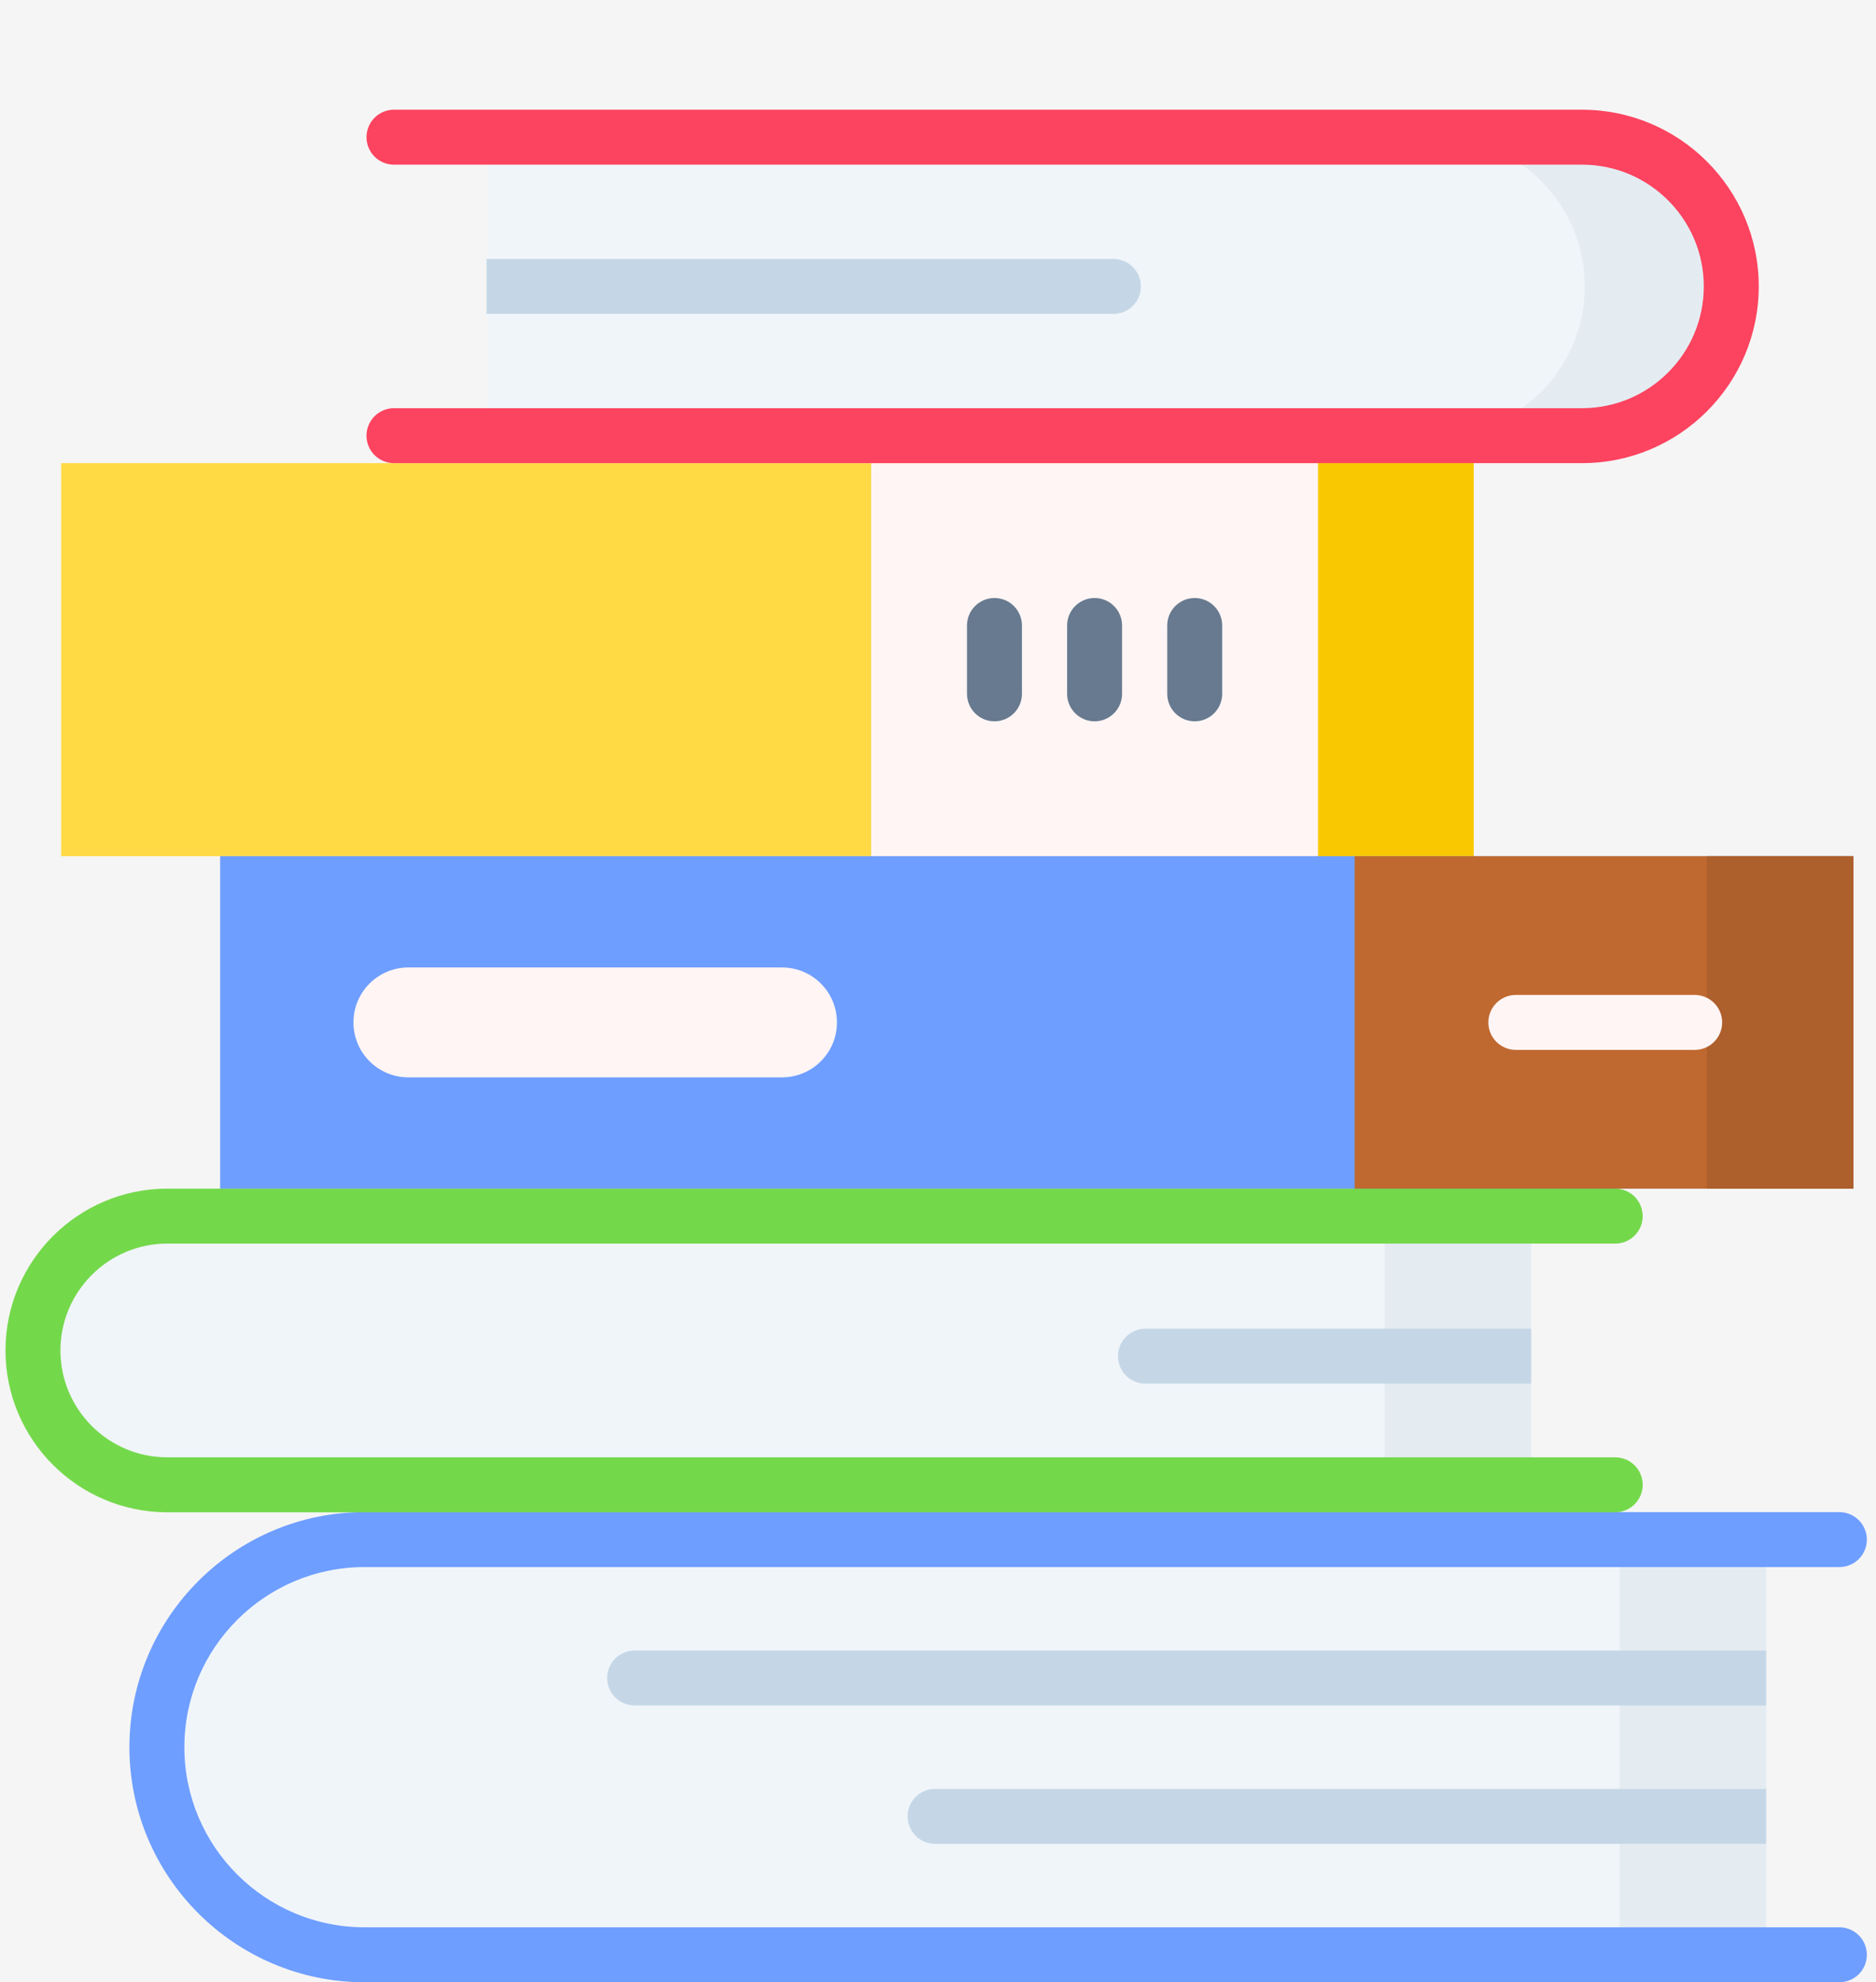 <?xml version="1.0" encoding="UTF-8"?> <svg xmlns="http://www.w3.org/2000/svg" width="513" height="542" viewBox="0 0 513 542" fill="none"><rect width="513" height="542" fill="#F5F5F5"></rect><g clip-path="url(#clip0_0_1)"><path d="M16.723 126.636H402.986V234.104H16.723V126.636Z" fill="#FFDA45"></path><path d="M359.916 126.636H402.986V234.104H359.916V126.636Z" fill="#FAC800"></path><path d="M238.221 126.636H360.42V234.104H238.221V126.636Z" fill="#FFF5F5"></path><path d="M482.953 534.488H99.663C68.316 534.488 42.904 509.076 42.904 477.729C42.904 446.382 68.316 420.969 99.663 420.969H482.953V534.488Z" fill="#F0F5FA"></path><path d="M442.888 420.97H482.953V534.488H442.888V420.97Z" fill="#E4ECF2"></path><path d="M502.984 542H99.663C64.224 542 35.392 513.168 35.392 477.729C35.392 442.289 64.223 413.457 99.663 413.457H502.985C504.978 413.457 506.889 414.249 508.297 415.657C509.706 417.066 510.498 418.977 510.498 420.969C510.498 422.962 509.706 424.872 508.297 426.281C506.889 427.69 504.978 428.482 502.985 428.482H99.663C72.509 428.482 50.416 450.573 50.416 477.729C50.416 504.883 72.508 526.976 99.663 526.976H502.985C503.972 526.976 504.949 527.17 505.86 527.548C506.772 527.925 507.6 528.479 508.297 529.176C508.995 529.874 509.548 530.702 509.925 531.613C510.303 532.525 510.497 533.502 510.497 534.488C510.497 535.475 510.303 536.452 509.925 537.363C509.547 538.274 508.994 539.103 508.296 539.8C507.599 540.498 506.771 541.051 505.859 541.428C504.948 541.806 503.971 542 502.984 542Z" fill="#6E9EFF"></path><path d="M482.952 466.322H173.54C171.548 466.322 169.637 465.531 168.228 464.122C166.819 462.713 166.028 460.802 166.028 458.81C166.028 456.817 166.819 454.907 168.228 453.498C169.637 452.089 171.548 451.298 173.54 451.298H482.952V466.322ZM482.952 504.161H255.694C253.701 504.161 251.79 503.37 250.382 501.961C248.973 500.552 248.181 498.642 248.181 496.649C248.181 494.657 248.973 492.746 250.382 491.337C251.79 489.929 253.701 489.137 255.694 489.137H482.952V504.161Z" fill="#C5D7E6"></path><path d="M418.708 405.988H45.749C25.462 405.988 9.016 389.542 9.016 369.254C9.016 348.967 25.461 332.521 45.749 332.521H418.709L418.708 405.988Z" fill="#F0F5FA"></path><path d="M378.643 332.521H418.708V405.988H378.643V332.521Z" fill="#E4ECF2"></path><path d="M441.69 413.5H45.749C21.353 413.5 1.503 393.652 1.503 369.254C1.503 344.857 21.352 325.008 45.749 325.008H441.69C443.682 325.008 445.593 325.8 447.002 327.209C448.41 328.617 449.202 330.528 449.202 332.521C449.202 334.513 448.41 336.424 447.002 337.833C445.593 339.241 443.682 340.033 441.69 340.033H45.749C29.637 340.033 16.528 353.141 16.528 369.254C16.528 385.367 29.636 398.476 45.749 398.476H441.69C443.682 398.476 445.593 399.267 447.002 400.676C448.41 402.085 449.202 403.996 449.202 405.988C449.202 407.98 448.41 409.891 447.002 411.3C445.593 412.709 443.682 413.5 441.69 413.5Z" fill="#74D84B"></path><path d="M418.708 378.327H313.222C311.23 378.327 309.319 377.536 307.91 376.127C306.501 374.718 305.71 372.807 305.71 370.815C305.71 368.822 306.501 366.912 307.91 365.503C309.319 364.094 311.23 363.303 313.222 363.303H418.708V378.327Z" fill="#C5D7E6"></path><path d="M133.263 37.512H432.619C455.156 37.512 473.424 55.782 473.424 78.317C473.424 100.854 455.155 119.123 432.619 119.123H133.263V37.512Z" fill="#F0F5FA"></path><path d="M432.619 37.512H392.554C415.091 37.512 433.359 55.782 433.359 78.317C433.359 100.854 415.09 119.123 392.554 119.123H432.619C455.156 119.123 473.424 100.853 473.424 78.317C473.424 55.782 455.156 37.512 432.619 37.512Z" fill="#E4ECF2"></path><path d="M432.619 126.636H107.734C105.742 126.636 103.831 125.845 102.422 124.436C101.013 123.027 100.222 121.116 100.222 119.124C100.222 117.131 101.013 115.221 102.422 113.812C103.831 112.403 105.742 111.612 107.734 111.612H432.619C450.977 111.612 465.912 96.676 465.912 78.319C465.912 59.961 450.977 45.024 432.619 45.024H107.734C105.742 45.024 103.831 44.233 102.422 42.824C101.013 41.415 100.222 39.505 100.222 37.512C100.222 35.52 101.013 33.609 102.422 32.2C103.831 30.791 105.742 30 107.734 30H432.619C459.261 30 480.937 51.675 480.937 78.317C480.937 104.96 459.261 126.636 432.619 126.636Z" fill="#FC435F"></path><path d="M60.197 234.103H506.825V325.008H60.197V234.103Z" fill="#6E9EFF"></path><path d="M370.436 234.103H506.825V325.008H370.436V234.103Z" fill="#BF6930"></path><path d="M466.759 234.103H506.825V325.008H466.759V234.103Z" fill="#AD5F2C"></path><path d="M213.849 294.58H111.673C103.376 294.58 96.649 287.853 96.649 279.556C96.649 271.258 103.376 264.531 111.673 264.531H213.849C222.146 264.531 228.873 271.258 228.873 279.556C228.873 287.853 222.146 294.58 213.849 294.58ZM463.42 287.068H414.508C412.515 287.068 410.604 286.276 409.196 284.867C407.787 283.459 406.995 281.548 406.995 279.556C406.995 277.563 407.787 275.652 409.196 274.244C410.604 272.835 412.515 272.043 414.508 272.043H463.42C465.412 272.043 467.323 272.835 468.732 274.244C470.141 275.652 470.932 277.563 470.932 279.556C470.932 281.548 470.141 283.459 468.732 284.867C467.323 286.276 465.412 287.068 463.42 287.068Z" fill="#FFF5F5"></path><path d="M326.698 197.228C324.706 197.228 322.795 196.436 321.386 195.027C319.977 193.619 319.186 191.708 319.186 189.716V171.023C319.186 169.031 319.977 167.12 321.386 165.711C322.795 164.302 324.706 163.511 326.698 163.511C328.69 163.511 330.601 164.302 332.01 165.711C333.419 167.12 334.21 169.031 334.21 171.023V189.716C334.21 191.708 333.419 193.619 332.01 195.027C330.601 196.436 328.69 197.228 326.698 197.228ZM299.32 197.228C297.328 197.228 295.417 196.436 294.008 195.027C292.6 193.619 291.808 191.708 291.808 189.716V171.023C291.808 169.031 292.6 167.12 294.008 165.711C295.417 164.302 297.328 163.511 299.32 163.511C301.313 163.511 303.224 164.302 304.632 165.711C306.041 167.12 306.833 169.031 306.833 171.023V189.716C306.833 191.708 306.041 193.619 304.632 195.027C303.224 196.436 301.313 197.228 299.32 197.228ZM271.943 197.228C269.951 197.228 268.04 196.436 266.631 195.027C265.222 193.619 264.431 191.708 264.431 189.716V171.023C264.431 169.031 265.222 167.12 266.631 165.711C268.04 164.302 269.951 163.511 271.943 163.511C273.935 163.511 275.846 164.302 277.255 165.711C278.664 167.12 279.455 169.031 279.455 171.023V189.716C279.455 191.708 278.664 193.619 277.255 195.027C275.846 196.436 273.935 197.228 271.943 197.228Z" fill="#677A8F"></path><path d="M133.05 70.805H304.467C306.459 70.805 308.37 71.597 309.779 73.006C311.188 74.414 311.979 76.325 311.979 78.317C311.979 80.31 311.188 82.221 309.779 83.629C308.37 85.038 306.459 85.83 304.467 85.83H133.05V70.805Z" fill="#C5D7E6"></path></g><defs><clipPath id="clip0_0_1"><rect width="512" height="512" fill="white" transform="translate(0 30)"></rect></clipPath></defs></svg> 